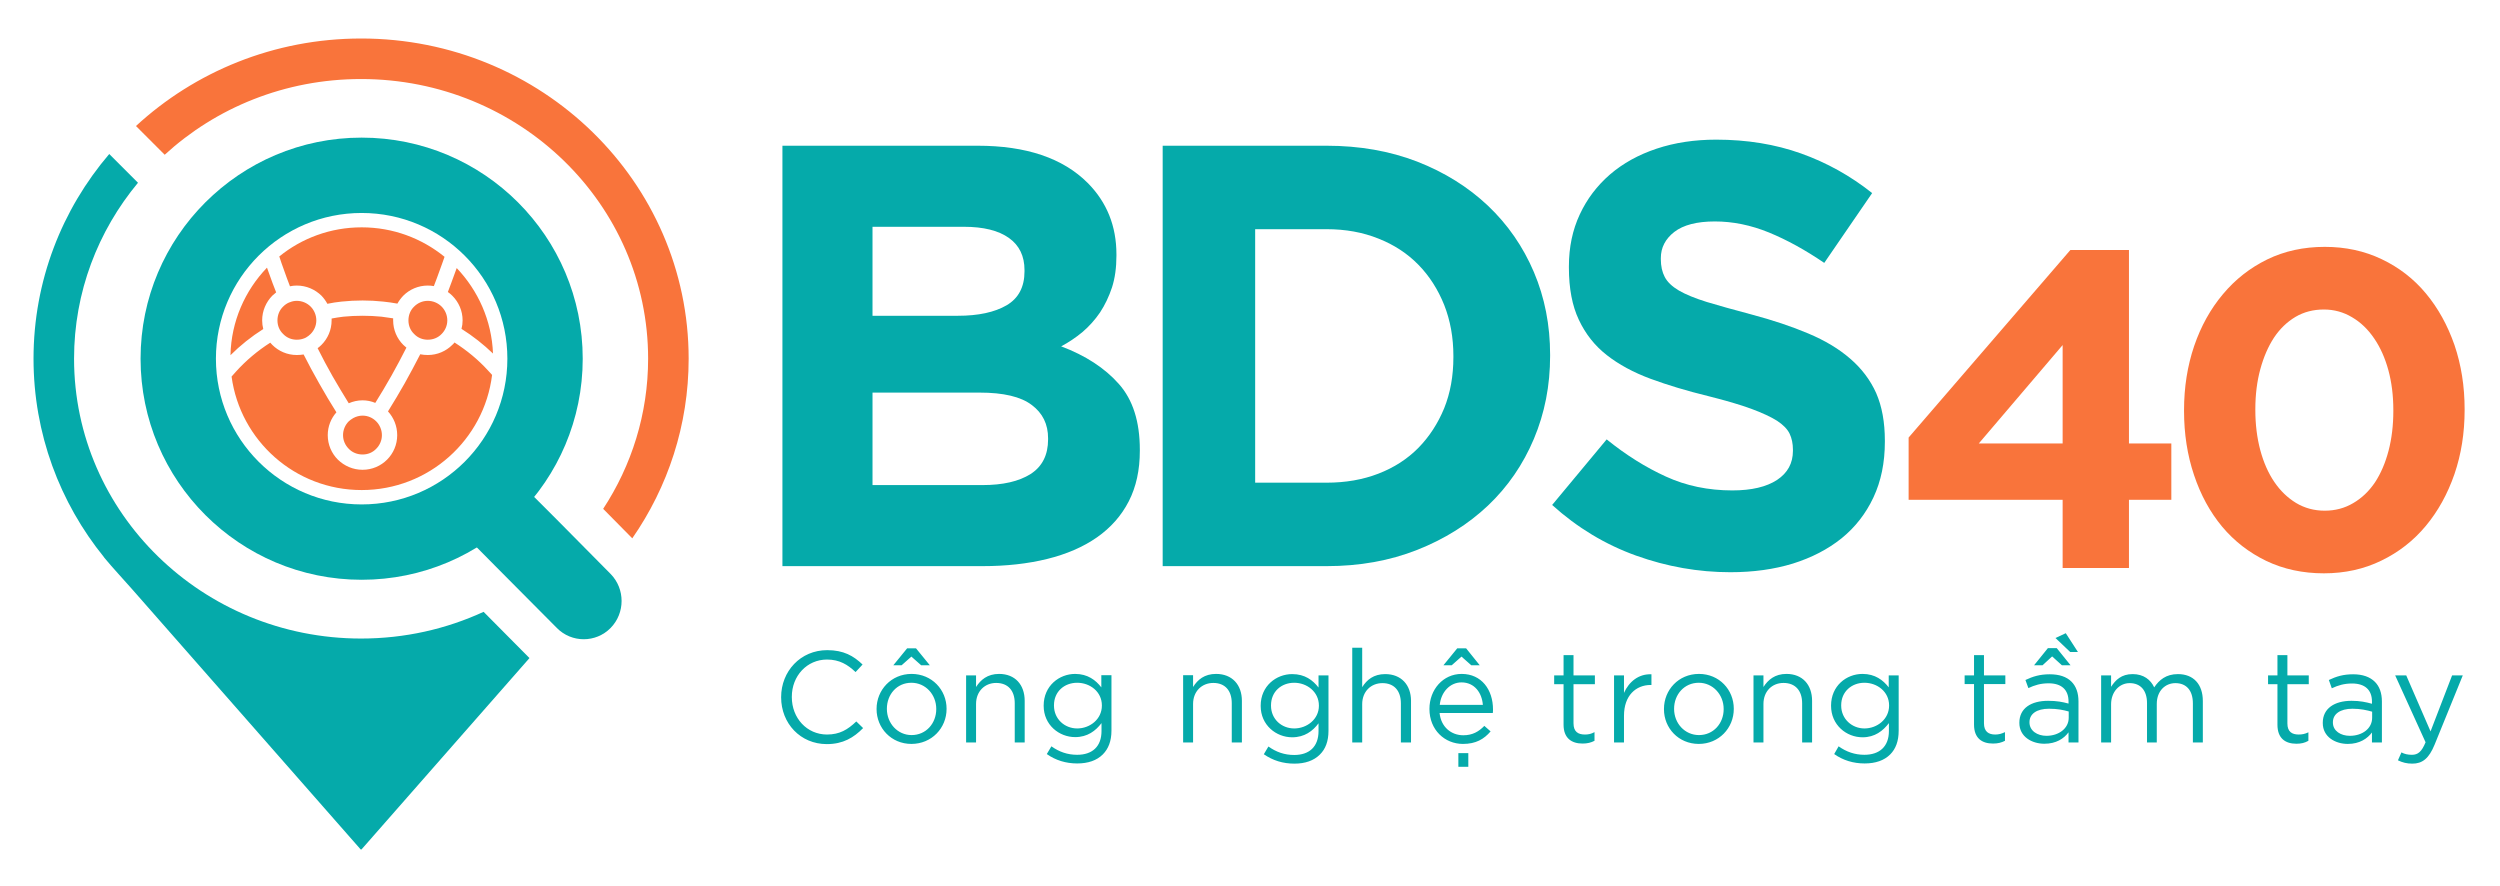 <svg version="1.2" xmlns="http://www.w3.org/2000/svg" viewBox="0 0 1357 481" width="1357" height="481">
	<title>BDS40</title>
	<style>
		.s0 { fill: #05aaaa } 
		.s1 { fill: #f9743b } 
	</style>
	<g id="_Artboards_">
	</g>
	<g id="Layer 1">
		<g id="&lt;Group&gt;">
			<path id="&lt;Path&gt;" class="s0" d="m331.4 311.5l-29-29.3-14.1-14.1c-5 5.6-11.2 9.4-18 16.3l-11.6 12.6 10.3 10.4 33.3 33.5c8 8.1 21.1 8.1 29.1 0 8-8.1 8-21.3 0-29.4z"/>
			<path id="&lt;Compound Path&gt;" fill-rule="evenodd" class="s0" d="m196.3 74.7c66.3 0 120 53.7 120 120 0 66.3-53.7 120-120 120-66.2 0-120-53.7-120-120 0-66.3 53.8-120 120-120zm0 40.9c-43.6 0-79.1 35.4-79.1 79.1 0 43.7 35.5 79.1 79.1 79.1 43.7 0 79.1-35.4 79.1-79.1 0-43.7-35.4-79.1-79.1-79.1z"/>
			<path id="&lt;Path&gt;" class="s0" d="m74.9 99.2c-21.7 26.1-34.7 59.3-34.7 95.5 0 83.9 69.8 151.9 155.8 151.9 23.8 0 46.3-5.2 66.5-14.5l24.1 24.3q0.4 0.4 0.8 0.8l-91.2 103.9h-0.4l-124.1-141.3c-5-5.7-10.3-11.3-15.1-17.1l-0.1-0.2c-24-29.6-38.3-67.1-38.3-107.8 0-42.2 15.4-81 41.1-111.1z"/>
			<path id="&lt;Path&gt;" class="s1" d="m196 20.9c98.2 0 177.8 77.8 177.8 173.8 0 36.1-11.3 69.7-30.6 97.5l-15.8-16c15.4-23.5 24.4-51.5 24.4-81.5 0-83.9-69.8-151.8-155.8-151.8-41.3 0-78.8 15.6-106.6 41.1l-15.6-15.6c31.9-29.4 74.9-47.5 122.2-47.5z"/>
			<path id="&lt;Compound Path&gt;" fill-rule="evenodd" class="s0" d="m448.8 403.9c8.8 0 14.6-3.5 19.7-8.7l-3.7-3.6c-4.7 4.5-9.1 7.1-15.9 7.1-10.9 0-19.1-8.9-19.1-20.3v-0.2c0-11.3 8.2-20.2 19.1-20.2 6.8 0 11.3 2.8 15.5 6.8l3.8-4.1c-4.9-4.7-10.3-7.8-19.2-7.8-14.5 0-25 11.5-25 25.5v0.1c0 14.2 10.5 25.4 24.8 25.4zm36.1-42.8h4.5l5.3-4.7 5.3 4.7h4.7l-7.5-9.2h-4.8zm9.8 42.7c11 0 19.1-8.6 19.1-19v-0.1c0-10.3-8-18.9-19-18.9-11 0-19 8.7-19 19v0.1c0 10.3 8 18.9 18.9 18.9zm0.1-4.8c-7.6 0-13.4-6.4-13.4-14.2v-0.1c0-7.7 5.4-14.1 13.3-14.1 7.7 0 13.5 6.4 13.5 14.2v0.1c0 7.7-5.5 14.1-13.4 14.1zm29.6 4h5.4v-20.9c0-6.8 4.7-11.4 10.9-11.4 6.5 0 10.1 4.2 10.1 11v21.3h5.4v-22.6c0-8.7-5.2-14.6-13.9-14.6-6.3 0-10 3.2-12.5 7.1v-6.3h-5.4zm60.3 11.4c5.9 0 10.6-1.6 13.9-4.9 3-3 4.7-7.2 4.7-12.9v-30.1h-5.5v6.6c-3-3.9-7.4-7.3-14.2-7.3-8.7 0-17.1 6.5-17.1 17.2v0.1c0 10.4 8.4 17 17.1 17 6.7 0 11.1-3.4 14.3-7.6v4.3c0 8.5-5.1 12.9-13.2 12.9-5.3 0-9.8-1.6-14-4.6l-2.5 4.2c4.8 3.4 10.4 5.1 16.5 5.1zm0-19c-6.8 0-12.6-5.1-12.6-12.4v-0.2c0-7.4 5.6-12.2 12.6-12.2 6.9 0 13.4 4.8 13.4 12.3v0.1c0 7.4-6.5 12.4-13.4 12.4zm57.5 7.6h5.4v-20.9c0-6.8 4.7-11.4 11-11.4 6.4 0 10 4.2 10 11v21.3h5.5v-22.6c0-8.7-5.3-14.6-14-14.6-6.3 0-10 3.1-12.5 7.1v-6.4h-5.4zm60.4 11.5c5.8 0 10.5-1.6 13.8-4.9 3.1-3 4.7-7.3 4.7-12.9v-30.1h-5.4v6.6c-3.1-4-7.4-7.3-14.3-7.3-8.7 0-17.1 6.5-17.1 17.1v0.2c0 10.4 8.4 17 17.1 17 6.7 0 11.2-3.4 14.3-7.6v4.2c0 8.6-5.1 13-13.2 13-5.3 0-9.8-1.6-14-4.6l-2.5 4.2c4.9 3.4 10.4 5.1 16.6 5.1zm-0.1-19.1c-6.8 0-12.6-5-12.6-12.4v-0.1c0-7.5 5.6-12.3 12.6-12.3 6.9 0 13.4 4.9 13.4 12.4v0.1c0 7.3-6.5 12.3-13.4 12.3zm31.5 7.6h5.4v-20.8c0-6.8 4.7-11.4 11-11.4 6.4 0 10 4.2 10 11v21.2h5.5v-22.6c0-8.6-5.3-14.5-14-14.5-6.3 0-10 3.1-12.5 7.1v-21.4h-5.4zm49.5-41.9h4.5l5.3-4.7 5.3 4.7h4.6l-7.4-9.2h-4.8zm26.8 25.9c0.1-0.8 0.1-1.4 0.1-1.9 0-10.7-6.2-19.3-17-19.3-10.1 0-17.5 8.5-17.5 19 0 11.4 8.3 19 18.2 19 7 0 11.4-2.6 15-6.8l-3.4-3c-3 3.1-6.4 5.1-11.4 5.1-6.5 0-12.1-4.4-12.9-12.1zm-28.8-4.4c0.7-7 5.6-12.2 11.8-12.2 7.1 0 11.1 5.7 11.6 12.2zm10.1 33.6h5.4v-7.4h-5.4zm67.4-12.6c2.6 0 4.6-0.5 6.5-1.5v-4.7c-1.9 1-3.3 1.3-5.2 1.3-3.7 0-6.2-1.5-6.2-6.1v-21.2h11.6v-4.8h-11.6v-11h-5.4v11h-5.1v4.8h5.1v22c0 7.3 4.4 10.2 10.3 10.2zm17.1-0.6h5.4v-14.5c0-11 6.5-16.7 14.5-16.7h0.4v-5.8c-6.9-0.3-12.2 4-14.9 10.1v-9.5h-5.4zm46 0.8c10.9 0 19-8.6 19-19v-0.1c0-10.3-7.9-18.9-18.9-18.9-11.1 0-19 8.7-19 19v0.2c0 10.2 7.9 18.8 18.9 18.8zm0.1-4.8c-7.7 0-13.5-6.4-13.5-14.2v-0.1c0-7.7 5.5-14.1 13.4-14.1 7.6 0 13.5 6.4 13.5 14.2v0.2c0 7.6-5.5 14-13.4 14zm29.6 4h5.4v-20.9c0-6.8 4.6-11.4 10.9-11.4 6.5 0 10.1 4.3 10.1 11v21.3h5.4v-22.6c0-8.7-5.2-14.6-13.9-14.6-6.3 0-10 3.2-12.5 7.1v-6.3h-5.4zm60.3 11.4c5.9 0 10.6-1.6 13.9-4.9 3-3 4.6-7.2 4.6-12.9v-30h-5.4v6.5c-3-3.9-7.4-7.3-14.2-7.3-8.8 0-17.1 6.5-17.1 17.2v0.1c0 10.4 8.3 17.1 17.1 17.1 6.7 0 11.1-3.5 14.3-7.7v4.3c0 8.5-5.2 12.9-13.3 12.9-5.2 0-9.8-1.6-14-4.6l-2.4 4.2c4.8 3.4 10.4 5.1 16.5 5.1zm-0.1-19c-6.7 0-12.6-5.1-12.6-12.4v-0.2c0-7.4 5.7-12.2 12.6-12.2 6.9 0 13.4 4.8 13.4 12.3v0.1c0 7.4-6.5 12.4-13.4 12.4zm69.8 8.2c2.6 0 4.6-0.5 6.5-1.5v-4.7c-1.9 0.9-3.4 1.3-5.3 1.3-3.6 0-6.1-1.6-6.1-6.1v-21.3h11.6v-4.7h-11.6v-11h-5.4v11h-5.1v4.7h5.1v22c0 7.4 4.3 10.3 10.3 10.3zm27.9 0.1c6.4 0 10.6-2.8 13.1-6.2v5.5h5.4v-22.3c0-4.6-1.3-8.2-3.8-10.7-2.7-2.7-6.7-4-11.8-4-5.4 0-9.2 1.2-13.2 3.1l1.6 4.4c3.4-1.6 6.7-2.6 11-2.6 6.9 0 10.8 3.4 10.8 9.9v1.1c-3.3-0.9-6.4-1.5-11.1-1.5-9.2 0-15.6 4-15.6 11.9v0.1c0 7.5 6.8 11.3 13.6 11.3zm1.1-4.3c-4.9 0-9.2-2.7-9.2-7.3v-0.1c0-4.5 3.9-7.3 10.6-7.3 4.6 0 7.9 0.7 10.7 1.5v3.4c0 5.8-5.4 9.8-12.1 9.8zm-6.7-38.3h4.6l5.2-4.8 5.3 4.8h4.7l-7.5-9.3h-4.8zm19.6-7.2l-8-7.6 5.6-2.6 6.6 10.2zm16.8 49.1h5.4v-20.7c0-6.7 4.4-11.5 10.1-11.5 5.9 0 9.4 4 9.4 10.8v21.4h5.3v-20.9c0-7.2 4.7-11.3 10.1-11.3 5.9 0 9.5 3.9 9.5 11v21.2h5.4v-22.5c0-9.1-5.1-14.6-13.5-14.6-6.5 0-10.2 3.2-12.9 7.2-1.9-4.1-5.7-7.2-11.7-7.2-6.1 0-9.3 3.2-11.7 6.9v-6.2h-5.4zm106 0.7c2.6 0 4.6-0.5 6.5-1.6v-4.6c-1.9 0.9-3.4 1.2-5.3 1.2-3.6 0-6.1-1.5-6.1-6v-21.3h11.6v-4.8h-11.6v-11h-5.4v11h-5.1v4.8h5.1v22c0 7.4 4.3 10.3 10.3 10.3zm27.9 0.1c6.4 0 10.6-2.9 13.1-6.2v5.4h5.4v-22.2c0-4.6-1.3-8.2-3.8-10.7-2.7-2.7-6.7-4.1-11.8-4.1-5.4 0-9.2 1.2-13.2 3.1l1.6 4.5c3.4-1.6 6.7-2.6 11-2.6 6.9 0 10.8 3.4 10.8 9.8v1.2c-3.3-0.9-6.4-1.6-11.1-1.6-9.2 0-15.6 4.1-15.6 11.9v0.2c0 7.5 6.8 11.3 13.6 11.3zm1.1-4.4c-4.9 0-9.2-2.6-9.2-7.2v-0.2c0-4.4 3.9-7.3 10.6-7.3 4.5 0 7.9 0.8 10.7 1.6v3.3c0 5.9-5.4 9.8-12.1 9.8zm33.9 15.1c5.4 0 9-2.7 12.1-10.3l15.3-37.6h-5.8l-11.7 30.4-13.2-30.4h-6l16.5 36.3c-2.1 5.1-4.1 6.8-7.4 6.8-2.3 0-4-0.4-5.7-1.3l-1.9 4.3c2.5 1.2 4.8 1.8 7.8 1.8z"/>
			<path id="&lt;Compound Path&gt;" fill-rule="evenodd" class="s0" d="m424.7 79.1h106q39.5 0 59.7 20.2 15.6 15.7 15.6 38.8v0.7q0 9.7-2.4 17.2-2.5 7.5-6.5 13.6-4.1 6-9.5 10.6-5.4 4.5-11.6 7.8 19.9 7.5 31.3 20.4 11.4 12.8 11.4 35.7v0.6q0 15.7-6 27.4-6 11.7-17.3 19.6-11.2 7.8-27 11.7-15.8 3.9-35.1 3.9h-108.6zm131.4 67.5q0-11.4-8.4-17.4-8.5-6.1-24.5-6.1h-49.6v48.3h46.3q16.7 0 26.5-5.7 9.7-5.7 9.7-18.4zm12.8 91.3q0-11.5-8.9-18.1-8.8-6.7-28.3-6.7h-58.1v50.2h59.7q16.6 0 26.1-6 9.5-6.1 9.5-18.8z"/>
			<path id="&lt;Compound Path&gt;" fill-rule="evenodd" class="s0" d="m631.1 79.1h89q26.8 0 49.1 8.6 22.3 8.7 38.5 24 16.1 15.3 24.9 36 8.8 20.7 8.8 44.9v0.6q0 24.1-8.8 45-8.8 20.9-24.9 36.2-16.2 15.3-38.5 24.1-22.3 8.8-49.1 8.8h-89zm50.2 45.3v137.6h38.8q15.4 0 28.1-4.9 12.7-4.9 21.7-14 8.9-9.1 14-21.5 5-12.4 5-27.7v-0.7q0-15-5-27.7-5.1-12.7-14-21.8-9-9.2-21.7-14.2-12.7-5.1-28.1-5.1z"/>
			<path id="&lt;Path&gt;" class="s0" d="m939.3 310.6q-26.1 0-51.2-9-25.1-9-45.6-27.5l29.6-35.6q15.7 12.7 32.2 20.2 16.4 7.5 36 7.5 15.6 0 24.3-5.7 8.6-5.7 8.6-15.8v-0.6q0-4.9-1.8-8.7-1.8-3.7-6.8-7-5.1-3.2-14-6.5-9-3.3-23.4-6.9-17.2-4.2-31.3-9.4-14-5.2-23.8-12.9-9.7-7.6-15.1-19.1-5.4-11.4-5.4-28.3v-0.7q0-15.6 5.9-28.2 5.8-12.5 16.4-21.7 10.6-9.1 25.3-14 14.7-4.9 32.3-4.9 25.1 0 46.1 7.5 21 7.5 38.6 21.5l-26 37.9q-15.4-10.5-30-16.5-14.7-6-29.4-6-14.6 0-22 5.7-7.3 5.7-7.3 14.2v0.6q0 5.6 2.1 9.6 2.1 4.1 7.7 7.4 5.5 3.2 15.1 6.2 9.6 2.9 24.3 6.8 17.3 4.6 30.8 10.3 13.6 5.7 22.8 13.7 9.3 8 14.1 18.7 4.7 10.8 4.7 25.8v0.6q0 17-6.2 30.2-6.2 13.2-17.3 22.2-11.1 8.9-26.4 13.7-15.3 4.7-33.9 4.7z"/>
			<path id="&lt;Compound Path&gt;" fill-rule="evenodd" class="s1" d="m1119.6 271.3h-83.6v-33.8l87.8-101.8h31.8v105h23v30.6h-23v37h-36zm0-30.6v-53.4l-45.5 53.4zm141.8 70.5q-17.1 0-31.2-6.7-14.1-6.8-24-18.6-9.9-11.9-15.3-28.1-5.4-16.1-5.4-34.7v-0.5q0-18.6 5.5-34.8 5.5-16.1 15.6-28.1 10-12 24.1-18.9 14-6.8 31.2-6.8 16.9 0 30.9 6.7 14.1 6.7 24 18.6 9.9 11.9 15.5 28 5.5 16.2 5.5 34.8v0.5q0 18.6-5.5 34.7-5.6 16.2-15.6 28.2-10 12-24.1 18.8-14.1 6.9-31.2 6.9zm0.5-34q8.5 0 15.4-4.1 6.9-4 11.8-11.2 4.8-7.3 7.4-17.2 2.6-9.9 2.6-21.6v-0.5q0-11.8-2.7-21.7-2.7-9.9-7.7-17.2-5-7.4-12-11.5-7-4.2-15.3-4.2-8.6 0-15.4 4-6.9 4.1-11.7 11.3-4.7 7.2-7.4 17.1-2.7 9.9-2.7 21.7v0.5q0 11.7 2.7 21.8 2.7 10 7.6 17.2 4.9 7.2 11.8 11.4 7 4.2 15.6 4.2z"/>
			<path id="&lt;Compound Path&gt;" fill-rule="evenodd" class="s1" d="m196.3 123.4c17.1 0 32.7 6 45 16l-1.2 3.4q-1.5 4.1-2.9 8-0.8 2.2-1.7 4.5-1.6-0.3-3.3-0.3c-5.2 0-9.9 2.1-13.3 5.5q-1.9 2-3.2 4.3-3.8-0.7-7.7-1.1-5.6-0.6-11.2-0.6-5.7 0-11.4 0.6-3.9 0.4-7.7 1.2-1.3-2.4-3.2-4.4c-3.5-3.4-8.2-5.5-13.4-5.5q-1.9 0-3.7 0.4-0.9-2.3-1.7-4.5-1.4-3.9-2.9-8.1l-1.2-3.6c12.2-9.9 27.8-15.8 44.7-15.8zm51.6 22.1c11.6 12.2 19 28.4 19.7 46.4-5.2-5-10.9-9.5-17.1-13.4q0.6-2.2 0.6-4.6c0-5.2-2.1-9.9-5.6-13.4q-1.1-1.1-2.4-2 0.9-2.3 1.8-4.8 1.6-4.2 3-8.2zm-51.6 120.5c-36.1 0-65.9-26.8-70.6-61.6q1.1-1.3 2.3-2.6c5.5-6.1 11.8-11.4 18.7-15.8q0.5 0.6 1.1 1.2c3.4 3.4 8.1 5.5 13.3 5.5q1.9 0 3.7-0.3 4 7.9 8.5 15.8 4.5 8 9.3 15.6c-2.9 3.3-4.7 7.6-4.7 12.4 0 5.2 2.1 9.9 5.5 13.3 3.5 3.4 8.2 5.5 13.4 5.5 5.2 0 9.9-2.1 13.3-5.5 3.4-3.4 5.5-8.1 5.5-13.3 0-5-1.9-9.5-5-12.9q4.8-7.7 9.1-15.3 4.3-7.7 8.4-15.7 2 0.4 4.1 0.4c5.2 0 9.9-2.1 13.3-5.5q0.7-0.6 1.2-1.3c6.7 4.3 12.8 9.3 18.1 15.1q1.2 1.2 2.3 2.5c-4.3 35.2-34.4 62.5-70.8 62.5zm-71.2-73.2c0.4-18.4 7.9-35.1 19.8-47.5l0.1 0.2q1.4 4 3 8.3 0.9 2.5 1.9 4.9-1.1 0.9-2.1 1.8c-3.4 3.5-5.5 8.2-5.5 13.4q0 2.4 0.6 4.7c-6.5 4.1-12.5 8.9-17.8 14.2zm36-8.4c-2.9 0-5.5-1.1-7.4-3.1-2-1.9-3.1-4.5-3.1-7.4 0-2.9 1.1-5.6 3.1-7.5 0.9-0.9 2-1.7 3.2-2.2l0.6-0.2q1.7-0.7 3.6-0.7c2.9 0 5.6 1.2 7.5 3.1 1.9 1.9 3.1 4.6 3.1 7.5 0 2.9-1.2 5.5-3.1 7.4q-1.1 1.1-2.5 1.9l-0.6 0.3c-1.4 0.6-2.8 0.9-4.4 0.9zm11.3 4.6q1.1-0.8 2.1-1.8c3.4-3.4 5.5-8.1 5.5-13.3q0-0.5 0-1 3.1-0.6 6.4-1 5-0.5 10.4-0.5 5.3 0 10.3 0.5 3.2 0.4 6.3 0.9 0 0.6 0 1.1c0 5.2 2.1 9.9 5.5 13.3q0.8 0.8 1.7 1.5-3.9 7.7-8.1 15.2-4.3 7.6-8.8 14.8c-2.1-0.9-4.5-1.4-6.9-1.4-2.7 0-5.2 0.6-7.5 1.6q-4.6-7.4-8.8-14.7-4.2-7.4-8.1-15.2zm49.3-15.1c0-2.9 1.1-5.6 3.1-7.5 1.9-1.9 4.5-3.1 7.4-3.1 2.9 0 5.6 1.2 7.5 3.1 1.9 1.9 3.1 4.6 3.1 7.5 0 2.9-1.2 5.5-3.1 7.4-1.9 2-4.6 3.1-7.5 3.1-2.9 0-5.5-1.1-7.4-3.1-2-1.9-3.1-4.5-3.1-7.4zm-32.4 69.7c-1.9-1.9-3.1-4.5-3.1-7.4 0-2.9 1.2-5.6 3.1-7.5q0.5-0.5 1.1-0.9l1.4-0.9c1.5-0.8 3.2-1.3 5-1.3 2.9 0 5.5 1.2 7.4 3.1 1.9 1.9 3.1 4.6 3.1 7.5 0 2.9-1.2 5.5-3.1 7.4-1.9 2-4.5 3.1-7.4 3.1-2.9 0-5.6-1.1-7.5-3.1z"/>
		</g>
	</g>
</svg>